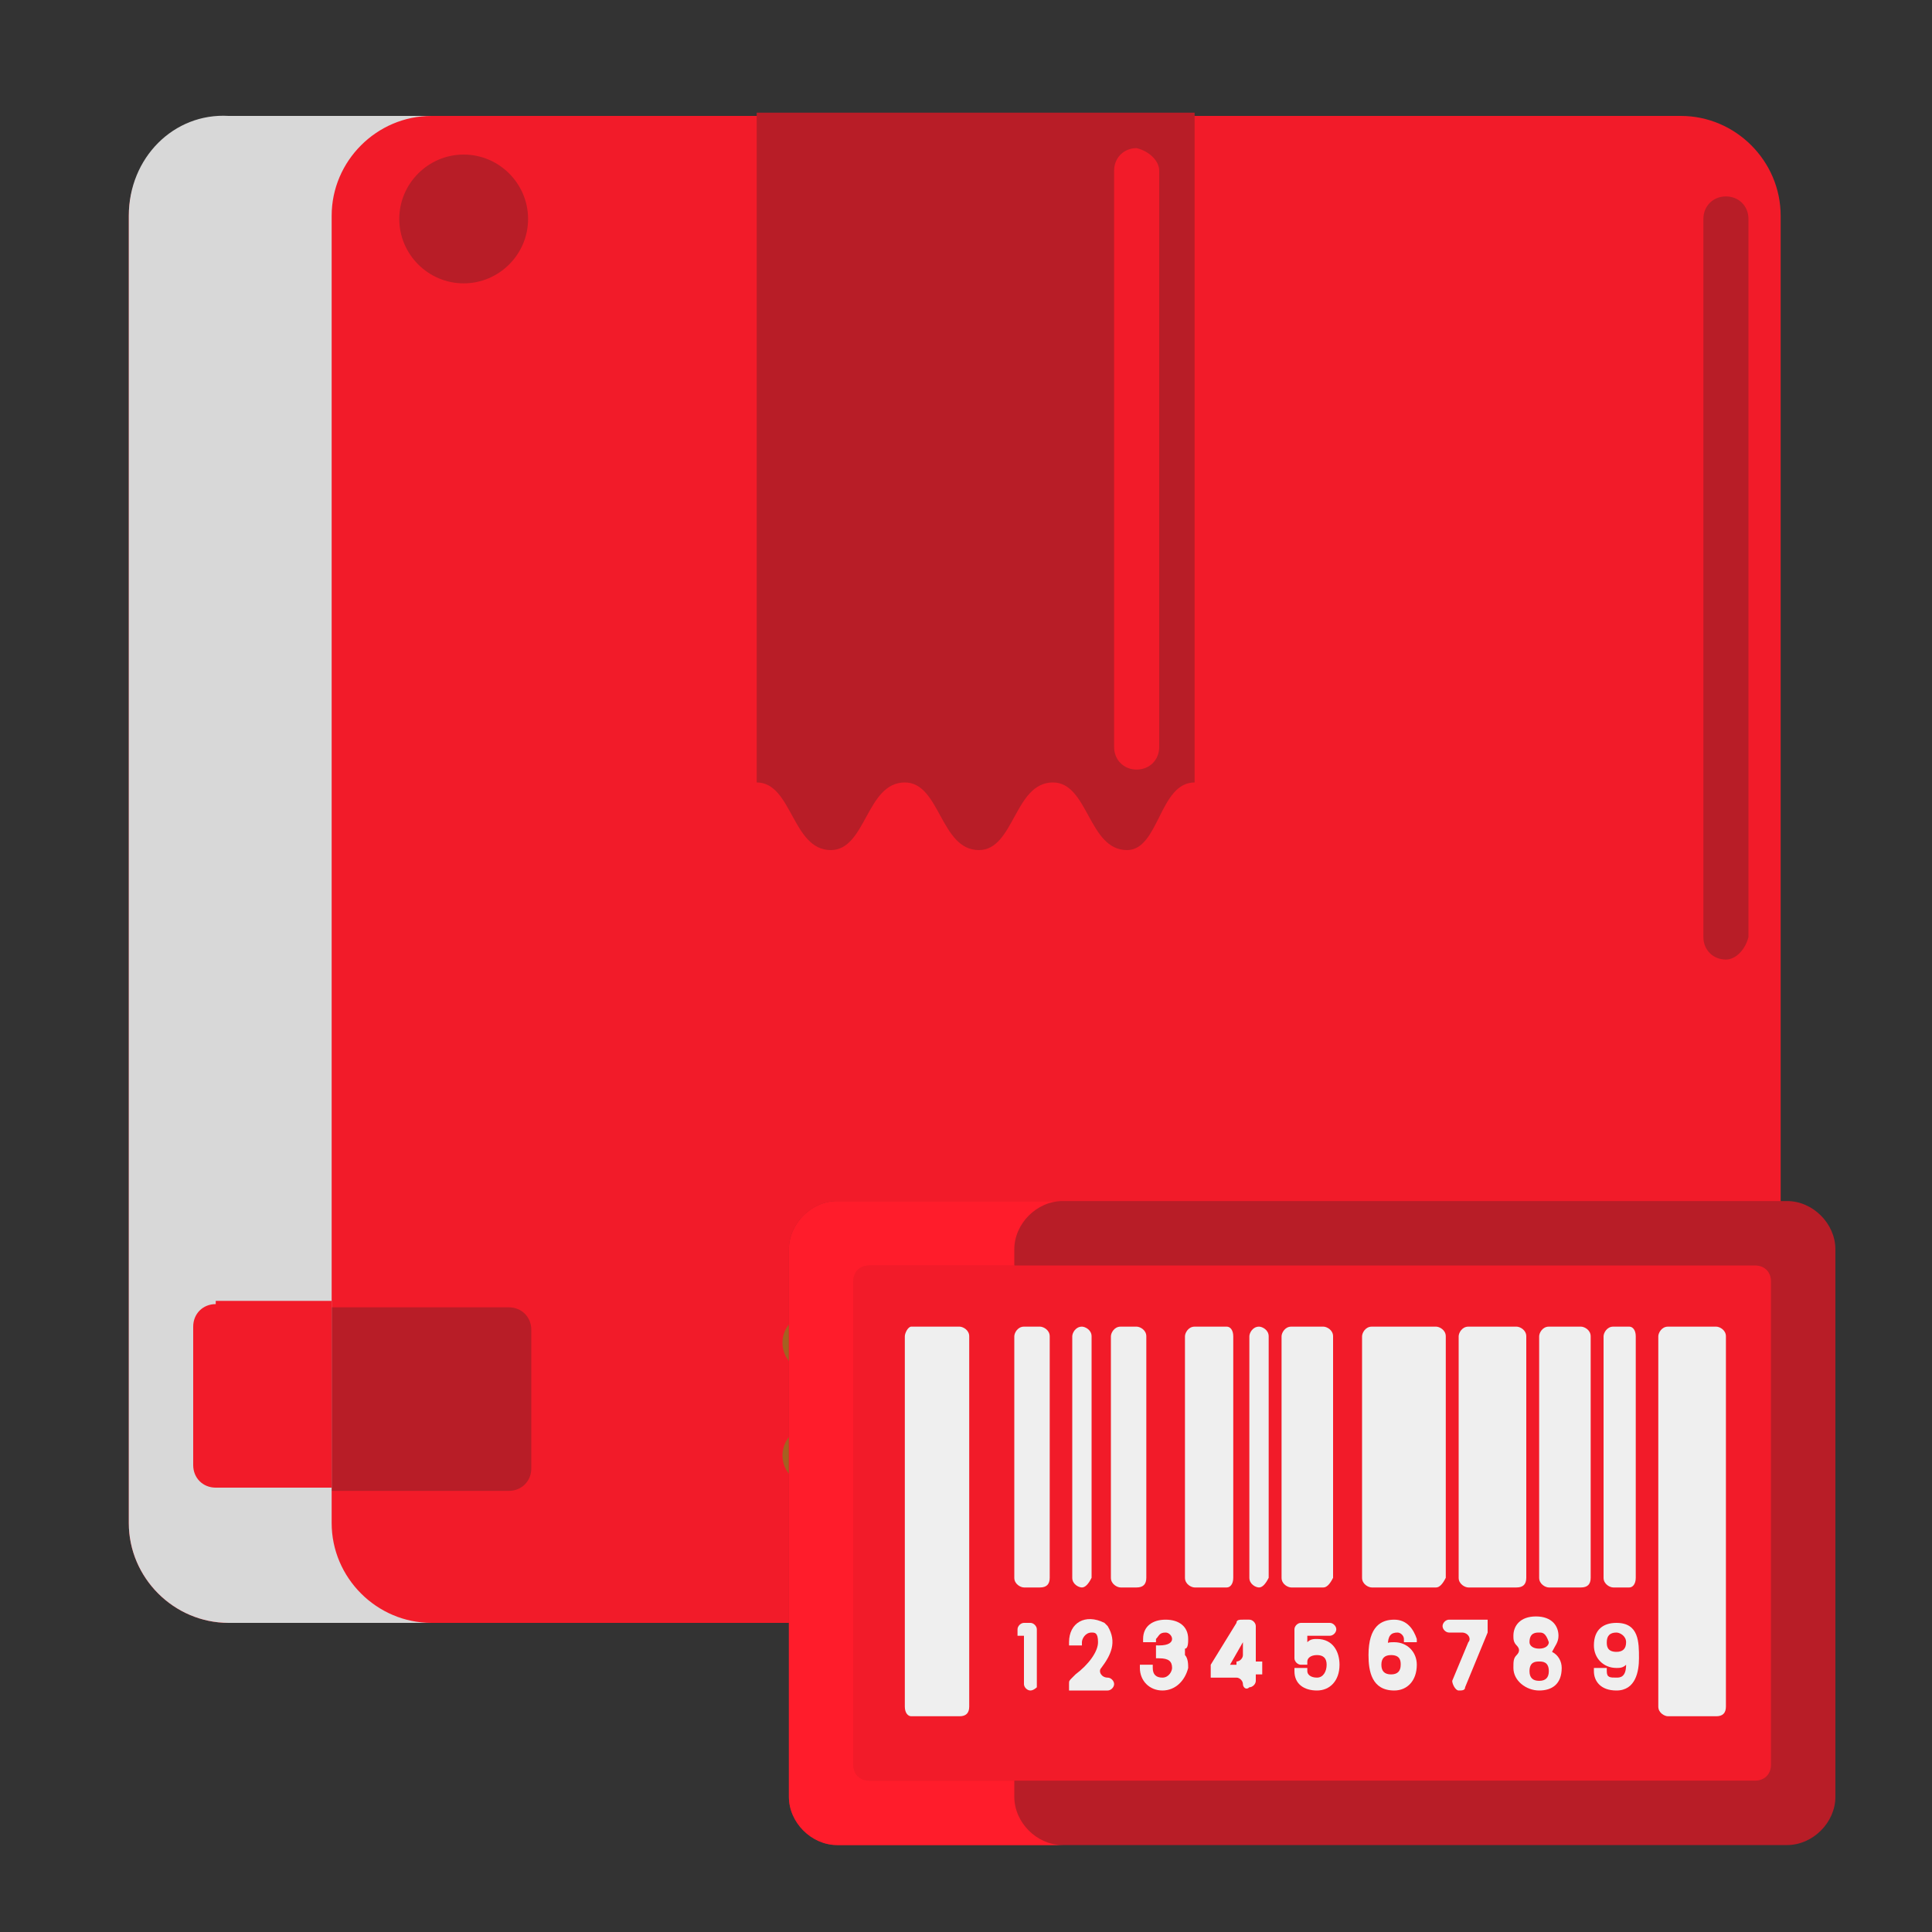 <?xml version="1.0" encoding="utf-8"?>
<!-- Generator: Adobe Illustrator 21.1.0, SVG Export Plug-In . SVG Version: 6.00 Build 0)  -->
<svg version="1.1" id="Layer_1" xmlns="http://www.w3.org/2000/svg" xmlns:xlink="http://www.w3.org/1999/xlink" x="0px" y="0px"
	 width="60px" height="60px" viewBox="0 0 60 60" style="enable-background:new 0 0 60 60;" xml:space="preserve">
<rect x="0" y="0" width="60" height="60" fill="#333333" stroke="none"/>
<style type="text/css">
	.st0{fill:#f21b29;}
	.st1{fill:#A56021;}
	.st2{fill:#b81d27;}
	.st3{fill:#D8D8D8;}
	.st4{fill:#ff1c2b;}
	.st5{fill:#EFEFEF;}
</style>
<path class="st0" d="M52.2,50.4H7.1C5.4,50.4,4,49,4,47.3V6.7c0-1.7,1.4-3.1,3.1-3.1h45.1c1.7,0,3.1,1.4,3.1,3.1v40.6
	C55.3,49,53.9,50.4,52.2,50.4L52.2,50.4z M52.2,50.4"/>
<path class="st1" d="M50.8,42H50v4c0,0.1-0.1,0.3-0.3,0.3h-2.8c-0.2,0-0.3-0.1-0.3-0.3v-4h-0.9c-0.1,0-0.2-0.1-0.1-0.2l2.6-2.3
	c0,0,0,0,0.1,0c0,0,0,0,0.1,0l2.6,2.3C51,41.9,50.9,42,50.8,42L50.8,42z M50.8,42"/>
<path class="st2" d="M53.6,29.8c-0.4,0-0.7-0.3-0.7-0.7V6.8c0-0.4,0.3-0.7,0.7-0.7c0.4,0,0.7,0.3,0.7,0.7v22.3
	C54.2,29.5,53.9,29.8,53.6,29.8L53.6,29.8z M53.6,29.8"/>
<path class="st1" d="M36,42.6H25.2c-0.5,0-0.9-0.4-0.9-0.9c0-0.5,0.4-0.9,0.9-0.9H36c0.5,0,0.9,0.4,0.9,0.9
	C36.9,42.2,36.5,42.6,36,42.6L36,42.6z M36,42.6"/>
<path class="st1" d="M36,46.1H25.2c-0.5,0-0.9-0.4-0.9-0.9c0-0.5,0.4-0.9,0.9-0.9H36c0.5,0,0.9,0.4,0.9,0.9
	C36.9,45.7,36.5,46.1,36,46.1L36,46.1z M36,46.1"/>
<path class="st2" d="M15.8,46.3H6.7c-0.4,0-0.7-0.3-0.7-0.7v-4.3c0-0.4,0.3-0.7,0.7-0.7h9.1c0.4,0,0.7,0.3,0.7,0.7v4.3
	C16.5,46,16.2,46.3,15.8,46.3L15.8,46.3z M15.8,46.3"/>
<path class="st2" d="M16.4,6.8c0,1.1-0.9,2-2,2s-2-0.9-2-2c0-1.1,0.9-2,2-2S16.4,5.7,16.4,6.8L16.4,6.8z M16.4,6.8"/>
<path class="st3" d="M10.3,47.3V6.7c0-1.7,1.4-3.1,3.1-3.1H7.1C5.4,3.5,4,4.9,4,6.7v40.6c0,1.7,1.4,3.1,3.1,3.1h6.3
	C11.7,50.4,10.3,49,10.3,47.3L10.3,47.3z M10.3,47.3"/>
<path class="st0" d="M6.7,40.5c-0.4,0-0.7,0.3-0.7,0.7v4.3c0,0.4,0.3,0.7,0.7,0.7h3.6v-5.8H6.7z M6.7,40.5"/>
<path class="st2" d="M37.1,24.3V3.5H23.5v20.8c1.1,0,1.1,2.1,2.3,2.1c1.1,0,1.1-2.1,2.3-2.1c1.1,0,1.1,2.1,2.3,2.1
	c1.1,0,1.1-2.1,2.3-2.1c1.1,0,1.1,2.1,2.3,2.1C36,26.4,36,24.3,37.1,24.3L37.1,24.3z M37.1,24.3"/>
<path class="st0" d="M35.3,23.9c-0.4,0-0.7-0.3-0.7-0.7V5.3c0-0.4,0.3-0.7,0.7-0.7C35.7,4.7,36,5,36,5.3v17.9
	C36,23.6,35.7,23.9,35.3,23.9L35.3,23.9z M35.3,23.9"/>
<path class="st1" d="M52.2,41.8h-12c-0.5,0-0.9-0.4-0.9-0.9c0-0.5,0.4-0.9,0.9-0.9h12c0.5,0,0.9,0.4,0.9,0.9
	C53.1,41.4,52.7,41.8,52.2,41.8L52.2,41.8z M52.2,41.8"/>
<path class="st1" d="M52.2,45.8h-12c-0.5,0-0.9-0.4-0.9-0.9c0-0.5,0.4-0.9,0.9-0.9h12c0.5,0,0.9,0.4,0.9,0.9
	C53.1,45.4,52.7,45.8,52.2,45.8L52.2,45.8z M52.2,45.8"/>
<path class="st2" d="M55.5,57.3H26c-0.8,0-1.5-0.7-1.5-1.5v-17c0-0.8,0.7-1.5,1.5-1.5h29.5c0.8,0,1.5,0.7,1.5,1.5v17
	C57,56.6,56.3,57.3,55.5,57.3L55.5,57.3z M55.5,57.3"/>
<path class="st4" d="M31.5,55.8v-17c0-0.8,0.7-1.5,1.5-1.5h-7c-0.8,0-1.5,0.7-1.5,1.5v17c0,0.8,0.7,1.5,1.5,1.5h7
	C32.2,57.3,31.5,56.6,31.5,55.8L31.5,55.8z M31.5,55.8"/>
<path class="st0" d="M26.5,54.8v-15c0-0.3,0.2-0.5,0.5-0.5h27.5c0.3,0,0.5,0.2,0.5,0.5v15c0,0.3-0.2,0.5-0.5,0.5H27
	C26.7,55.3,26.5,55.1,26.5,54.8L26.5,54.8z M26.5,54.8"/>
<path class="st0" d="M27,39.3c-0.3,0-0.5,0.2-0.5,0.5v15c0,0.3,0.2,0.5,0.5,0.5h4.5v-16H27z M27,39.3"/>
<path class="st5" d="M29.8,53.3h-1.5c-0.1,0-0.2-0.1-0.2-0.3V41.5c0-0.1,0.1-0.3,0.2-0.3h1.5c0.1,0,0.3,0.1,0.3,0.3v11.5
	C30.1,53.2,30,53.3,29.8,53.3L29.8,53.3z M29.8,53.3"/>
<path class="st5" d="M53.3,53.3h-1.5c-0.1,0-0.3-0.1-0.3-0.3V41.5c0-0.1,0.1-0.3,0.3-0.3h1.5c0.1,0,0.3,0.1,0.3,0.3v11.5
	C53.6,53.2,53.5,53.3,53.3,53.3L53.3,53.3z M53.3,53.3"/>
<path class="st5" d="M32.3,49.3h-0.5c-0.1,0-0.3-0.1-0.3-0.3v-7.5c0-0.1,0.1-0.3,0.3-0.3h0.5c0.1,0,0.3,0.1,0.3,0.3v7.5
	C32.6,49.2,32.5,49.3,32.3,49.3L32.3,49.3z M32.3,49.3"/>
<path class="st5" d="M33.6,49.3c-0.1,0-0.3-0.1-0.3-0.3v-7.5c0-0.1,0.1-0.3,0.3-0.3c0.1,0,0.3,0.1,0.3,0.3v7.5
	C33.8,49.2,33.7,49.3,33.6,49.3L33.6,49.3z M33.6,49.3"/>
<path class="st5" d="M35.3,49.3h-0.5c-0.1,0-0.3-0.1-0.3-0.3v-7.5c0-0.1,0.1-0.3,0.3-0.3h0.5c0.1,0,0.3,0.1,0.3,0.3v7.5
	C35.6,49.2,35.5,49.3,35.3,49.3L35.3,49.3z M35.3,49.3"/>
<path class="st5" d="M38.1,49.3h-1c-0.1,0-0.3-0.1-0.3-0.3v-7.5c0-0.1,0.1-0.3,0.3-0.3h1c0.1,0,0.2,0.1,0.2,0.3v7.5
	C38.3,49.2,38.2,49.3,38.1,49.3L38.1,49.3z M38.1,49.3"/>
<path class="st5" d="M39.1,49.3c-0.1,0-0.3-0.1-0.3-0.3v-7.5c0-0.1,0.1-0.3,0.3-0.3c0.1,0,0.3,0.1,0.3,0.3v7.5
	C39.3,49.2,39.2,49.3,39.1,49.3L39.1,49.3z M39.1,49.3"/>
<path class="st5" d="M41.1,49.3h-1c-0.1,0-0.3-0.1-0.3-0.3v-7.5c0-0.1,0.1-0.3,0.3-0.3h1c0.1,0,0.3,0.1,0.3,0.3v7.5
	C41.3,49.2,41.2,49.3,41.1,49.3L41.1,49.3z M41.1,49.3"/>
<path class="st5" d="M44.6,49.3h-2c-0.1,0-0.3-0.1-0.3-0.3v-7.5c0-0.1,0.1-0.3,0.3-0.3h2c0.1,0,0.3,0.1,0.3,0.3v7.5
	C44.8,49.2,44.7,49.3,44.6,49.3L44.6,49.3z M44.6,49.3"/>
<path class="st5" d="M47.1,49.3h-1.5c-0.1,0-0.3-0.1-0.3-0.3v-7.5c0-0.1,0.1-0.3,0.3-0.3h1.5c0.1,0,0.3,0.1,0.3,0.3v7.5
	C47.4,49.2,47.3,49.3,47.1,49.3L47.1,49.3z M47.1,49.3"/>
<path class="st5" d="M49.1,49.3h-1c-0.1,0-0.3-0.1-0.3-0.3v-7.5c0-0.1,0.1-0.3,0.3-0.3h1c0.1,0,0.3,0.1,0.3,0.3v7.5
	C49.4,49.2,49.3,49.3,49.1,49.3L49.1,49.3z M49.1,49.3"/>
<path class="st5" d="M50.6,49.3h-0.5c-0.1,0-0.3-0.1-0.3-0.3v-7.5c0-0.1,0.1-0.3,0.3-0.3h0.5c0.1,0,0.2,0.1,0.2,0.3v7.5
	C50.8,49.2,50.7,49.3,50.6,49.3L50.6,49.3z M50.6,49.3"/>
<path class="st5" d="M32,52.5c-0.1,0-0.2-0.1-0.2-0.2v-1.5h-0.2v-0.2c0-0.1,0.1-0.2,0.2-0.2H32c0.1,0,0.2,0.1,0.2,0.2v1.8
	C32.2,52.4,32.1,52.5,32,52.5L32,52.5z M32,52.5"/>
<path class="st5" d="M33.2,52.5v-0.2c0-0.1,0-0.1,0.1-0.2c0,0,0.1-0.1,0.1-0.1c0.4-0.3,0.7-0.7,0.7-1c0-0.3-0.1-0.3-0.2-0.3
	c-0.2,0-0.3,0.2-0.3,0.3l0,0.1h-0.4l0-0.1c0-0.6,0.5-0.9,1.1-0.6c0,0,0.1,0.1,0.1,0.1c0.3,0.5,0.1,0.9-0.2,1.3
	c-0.1,0.1,0,0.3,0.2,0.3h0c0.1,0,0.2,0.1,0.2,0.2v0c0,0.1-0.1,0.2-0.2,0.2L33.2,52.5L33.2,52.5z M33.2,52.5"/>
<path class="st5" d="M36.1,52.5c-0.4,0-0.7-0.3-0.7-0.7l0-0.1h0.4l0,0.1c0,0.2,0.1,0.3,0.3,0.3c0.2,0,0.3-0.2,0.3-0.3
	c0-0.2-0.1-0.3-0.4-0.3h-0.1v-0.4H36c0.3,0,0.4-0.1,0.4-0.2c0-0.1-0.1-0.2-0.2-0.2c-0.2,0-0.2,0.1-0.3,0.2l0,0.1h-0.4l0-0.1
	c0-0.4,0.3-0.6,0.7-0.6c0.4,0,0.7,0.2,0.7,0.6c0,0.1,0,0.3-0.1,0.3c0,0.1,0,0.2,0,0.2c0.1,0.1,0.1,0.3,0.1,0.4
	C36.8,52.2,36.5,52.5,36.1,52.5L36.1,52.5z M36.1,52.5"/>
<path class="st5" d="M38.6,52.3L38.6,52.3c0-0.1-0.1-0.2-0.2-0.2h-0.8v-0.3c0,0,0-0.1,0-0.1l0.8-1.3c0-0.1,0.1-0.1,0.2-0.1h0.2
	c0.1,0,0.2,0.1,0.2,0.2v1.1h0.2v0.4H39v0.2c0,0.1-0.1,0.2-0.2,0.2h0C38.7,52.5,38.6,52.4,38.6,52.3L38.6,52.3z M38.4,51.6
	c0.1,0,0.2-0.1,0.2-0.2V51l-0.4,0.7H38.4z M38.4,51.6"/>
<path class="st5" d="M40.9,52.5c-0.4,0-0.7-0.2-0.7-0.6l0-0.1h0.4l0,0.1c0,0.1,0.1,0.2,0.3,0.2c0.2,0,0.3-0.2,0.3-0.4
	c0-0.2-0.1-0.3-0.3-0.3c-0.2,0-0.3,0.1-0.3,0.2l0,0.1h-0.2c-0.1,0-0.2-0.1-0.2-0.2v-0.9c0-0.1,0.1-0.2,0.2-0.2h0.9
	c0.1,0,0.2,0.1,0.2,0.2v0c0,0.1-0.1,0.2-0.2,0.2h-0.7V51c0.1-0.1,0.2-0.1,0.3-0.1c0.5,0,0.7,0.4,0.7,0.8
	C41.6,52.2,41.3,52.5,40.9,52.5L40.9,52.5z M40.9,52.5"/>
<path class="st5" d="M43.3,52.5c-0.7,0-0.8-0.6-0.8-1.1c0-0.9,0.4-1.1,0.8-1.1c0.4,0,0.6,0.3,0.7,0.6l0,0.1h-0.4l0-0.1
	c0-0.1-0.1-0.2-0.2-0.2c-0.2,0-0.3,0.1-0.3,0.4C43,51,43.2,51,43.3,51c0.4,0,0.7,0.3,0.7,0.7C44,52.2,43.7,52.5,43.3,52.5L43.3,52.5
	z M43.2,51.4c-0.2,0-0.3,0.1-0.3,0.3c0,0.2,0.1,0.3,0.3,0.3c0.2,0,0.3-0.1,0.3-0.3C43.5,51.6,43.5,51.4,43.2,51.4L43.2,51.4z
	 M43.2,51.4"/>
<path class="st5" d="M45.1,52.2l0.5-1.2c0.1-0.1,0-0.3-0.2-0.3H45c-0.1,0-0.2-0.1-0.2-0.2v0c0-0.1,0.1-0.2,0.2-0.2h1.2v0.3
	c0,0,0,0.1,0,0.1l-0.7,1.7c0,0.1-0.1,0.1-0.2,0.1h0C45.2,52.5,45.1,52.3,45.1,52.2L45.1,52.2z M45.1,52.2"/>
<path class="st5" d="M47.8,52.5c-0.4,0-0.8-0.3-0.8-0.7c0-0.2,0-0.3,0.1-0.4c0.1-0.1,0.1-0.2,0-0.3c-0.1-0.1-0.1-0.2-0.1-0.3
	c0-0.3,0.2-0.6,0.7-0.6c0.5,0,0.7,0.3,0.7,0.6c0,0.2-0.1,0.3-0.2,0.5c0.2,0.1,0.3,0.3,0.3,0.5C48.5,52.3,48.2,52.5,47.8,52.5
	L47.8,52.5z M47.8,51.6c-0.1,0-0.3,0-0.3,0.3c0,0.2,0.1,0.3,0.3,0.3c0.2,0,0.3-0.1,0.3-0.3C48.1,51.6,47.9,51.6,47.8,51.6L47.8,51.6
	z M47.8,50.7c-0.1,0-0.3,0-0.3,0.3c0,0.1,0.1,0.2,0.3,0.2c0.2,0,0.3-0.1,0.3-0.2C48,50.7,47.9,50.7,47.8,50.7L47.8,50.7z M47.8,50.7
	"/>
<path class="st5" d="M50.2,52.5c-0.5,0-0.7-0.3-0.7-0.6l0-0.1h0.4l0,0.1c0,0.2,0.1,0.2,0.3,0.2c0.1,0,0.3,0,0.3-0.4
	c-0.1,0.1-0.2,0.1-0.3,0.1c-0.4,0-0.7-0.3-0.7-0.7c0-0.5,0.3-0.7,0.7-0.7c0.7,0,0.7,0.6,0.7,1.1C50.9,51.9,50.8,52.5,50.2,52.5
	L50.2,52.5z M50.2,50.7c-0.2,0-0.3,0.1-0.3,0.3c0,0.1,0,0.3,0.3,0.3c0.2,0,0.3-0.1,0.3-0.3C50.5,50.8,50.3,50.7,50.2,50.7L50.2,50.7
	z M50.2,50.7"/>
</svg>
